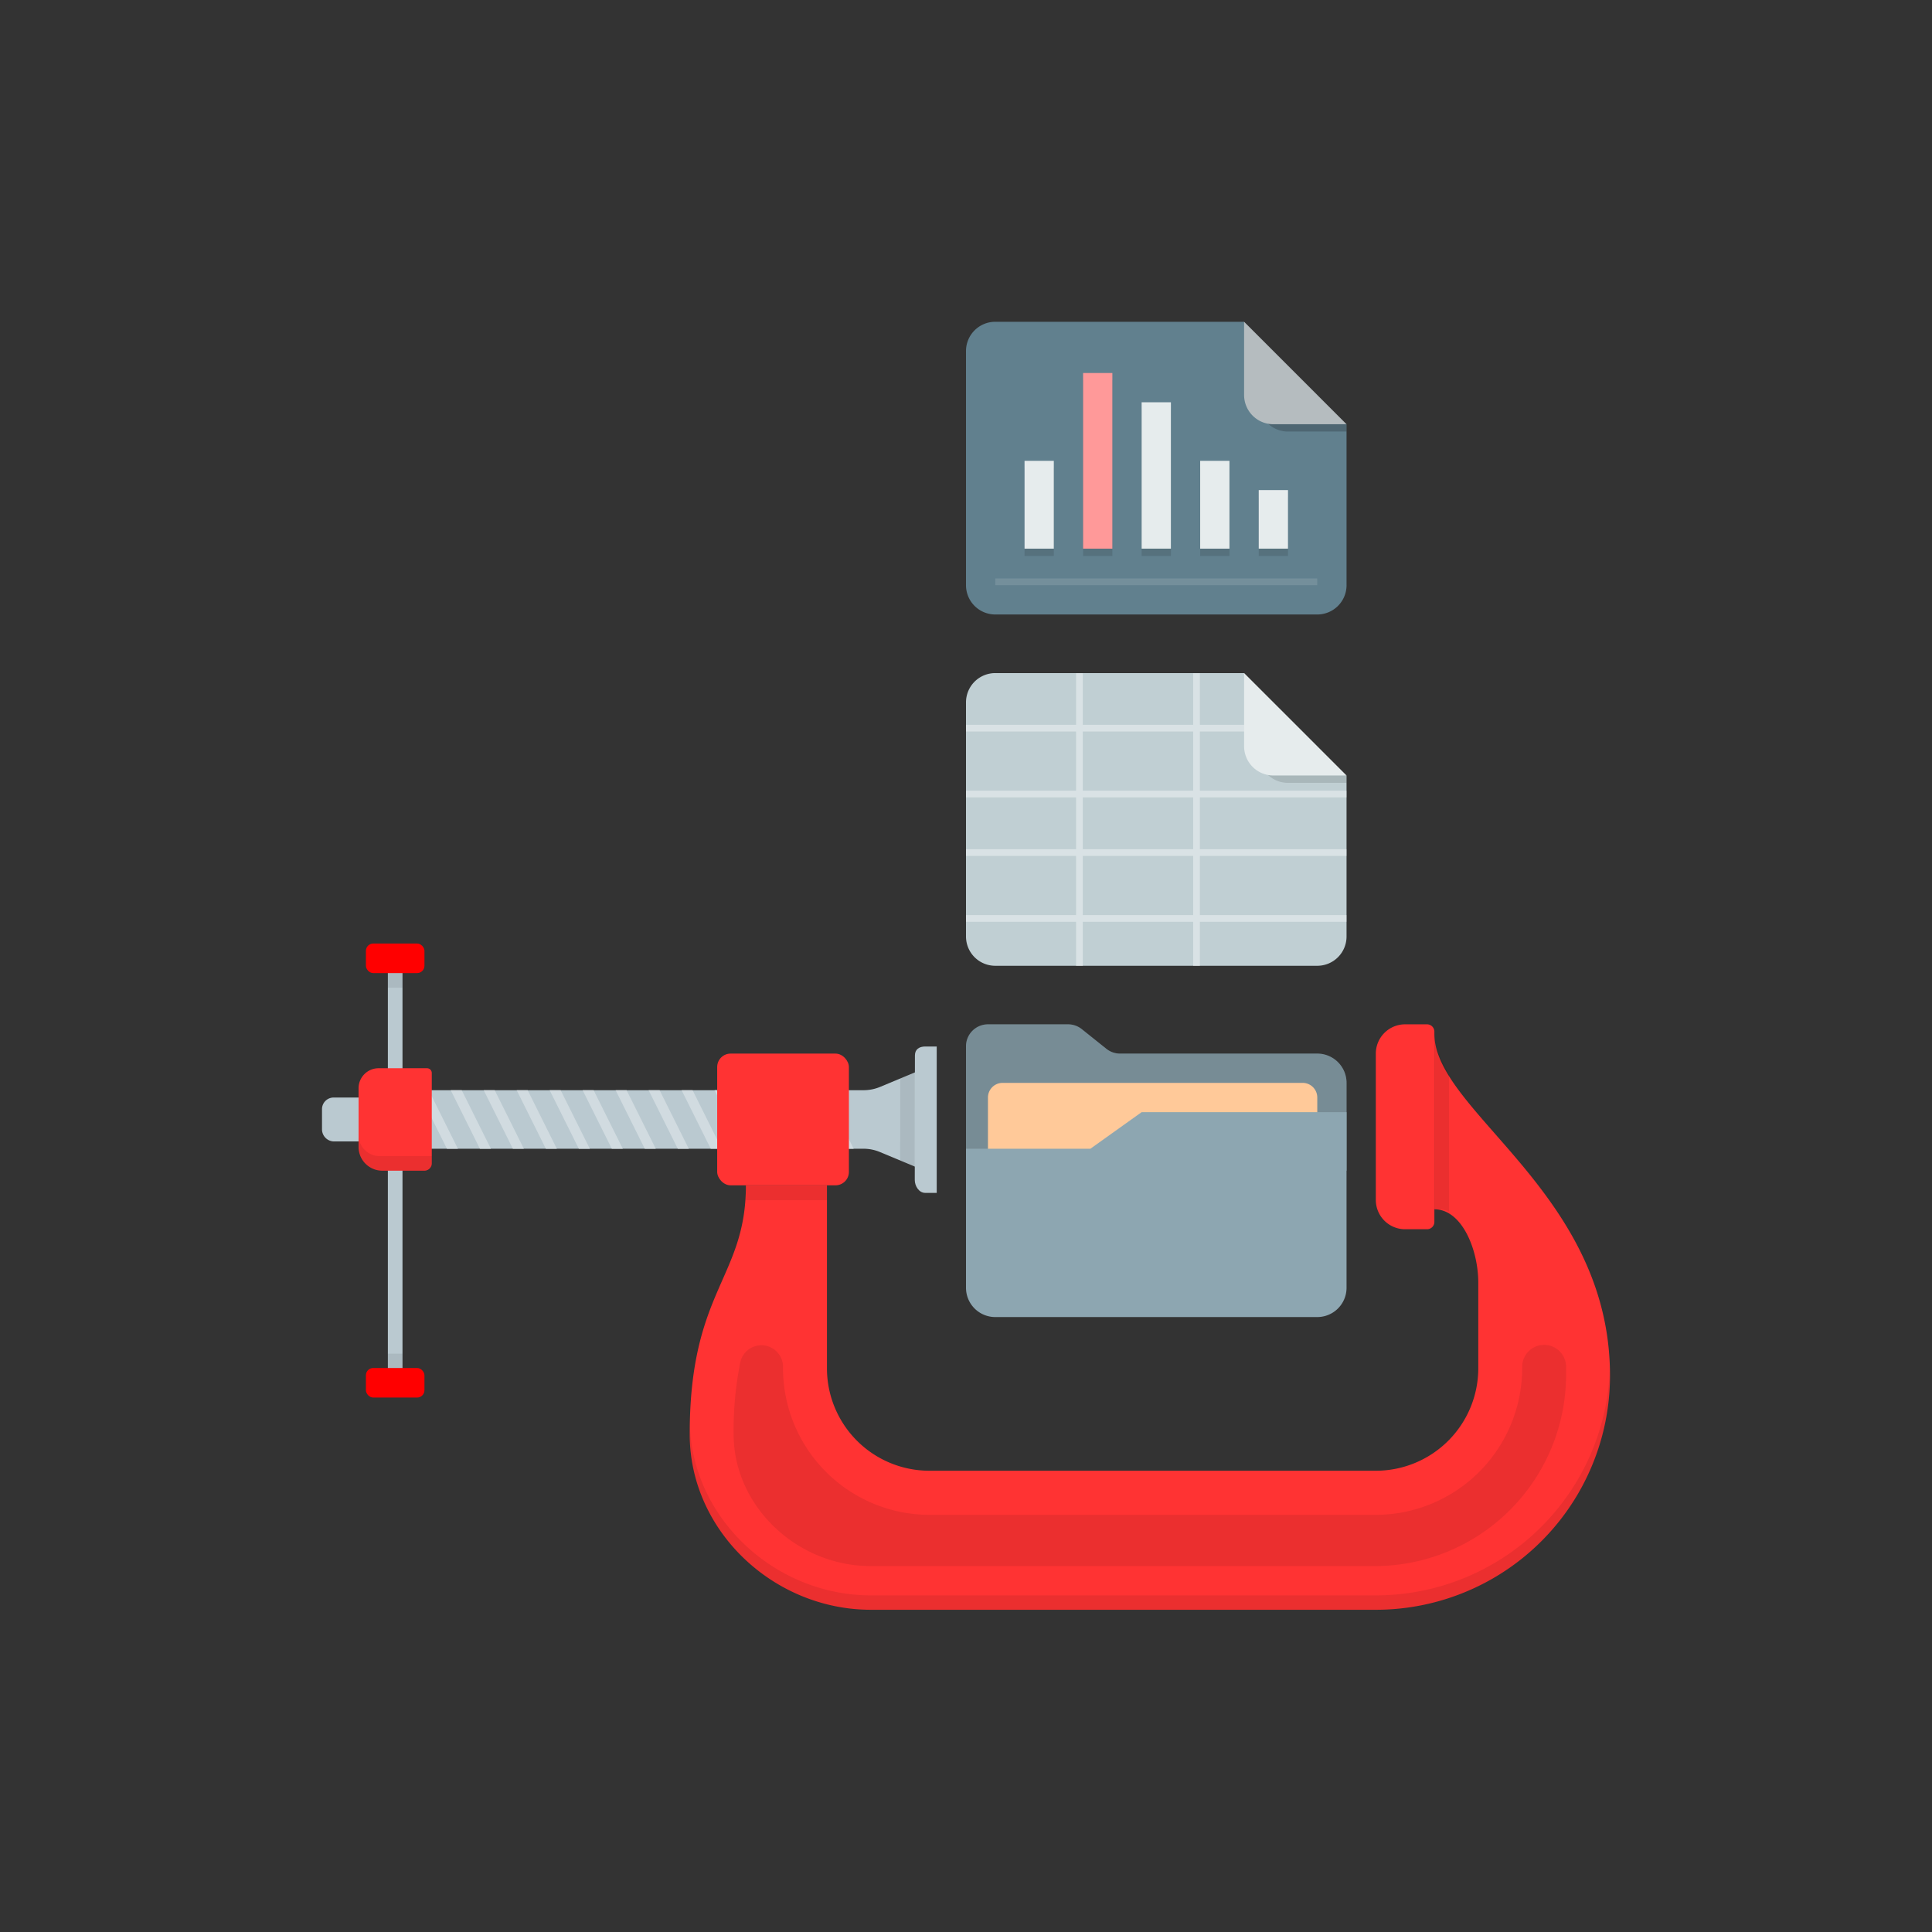 <svg xmlns="http://www.w3.org/2000/svg" viewBox="0 0 288 288"><rect x="0" y="0" width="288" height="288" fill="#333333" stroke="none"/><defs><style>.cls-1{fill:#8da6b1;}.cls-2{opacity:0.16;}.cls-3{fill:#ffc999;}.cls-4{fill:#61808e;}.cls-5{opacity:0.2;}.cls-6{fill:#b5bcbf;}.cls-7{fill:#bac9d0;}.cls-8{fill:#d1dbe0;}.cls-9{fill:#f33;}.cls-10{opacity:0.08;}.cls-11{fill:red;}.cls-12{fill:#c0cfd3;}.cls-13{opacity:0.4;}.cls-14,.cls-18{fill:none;stroke:#fff;stroke-miterlimit:10;}.cls-15,.cls-18{opacity:0.12;}.cls-16{fill:#e6eced;}.cls-17{fill:#f99;}</style></defs><title>campaign_oracle-advanced compression_detailed</title><g id="Layer_3" data-name="Layer 3"><path class="cls-1" d="M144,174.513V155.967a3.272,3.272,0,0,1,3.273-3.272h11.943a3.272,3.272,0,0,1,2.044.717l3.662,2.929a3.272,3.272,0,0,0,2.044.717h29.4a4.363,4.363,0,0,1,4.363,4.364v13.091Z"/><path class="cls-2" d="M144,174.513V155.967a3.272,3.272,0,0,1,3.273-3.272h11.943a3.272,3.272,0,0,1,2.044.717l3.662,2.929a3.272,3.272,0,0,0,2.044.717h29.4a4.363,4.363,0,0,1,4.363,4.364v13.091Z"/><path class="cls-3" d="M149.455,161.422h44.727a2.182,2.182,0,0,1,2.182,2.182v10.909a0,0,0,0,1,0,0H147.273a0,0,0,0,1,0,0V163.6A2.182,2.182,0,0,1,149.455,161.422Z"/><path class="cls-4" d="M196.364,91.6h-48A4.364,4.364,0,0,1,144,87.24V52.331a4.364,4.364,0,0,1,4.364-4.364h37.091l4.363,12,10.909,3.273v24A4.363,4.363,0,0,1,196.364,91.6Z"/><path class="cls-5" d="M200.727,64.331H192a4.364,4.364,0,0,1-4.364-4.364V53.422l13.091,9.818Z"/><path class="cls-6" d="M200.727,63.24H189.818a4.363,4.363,0,0,1-4.363-4.364V47.967Z"/><path class="cls-7" d="M137.906,177.82h1.73V156h-1.707c-.905,0-1.542.423-1.542,1.328l-.023,18.577C136.364,176.811,137,177.82,137.906,177.82Z"/><path class="cls-7" d="M128.727,171.24a6.332,6.332,0,0,1,2.462.5l6.584,2.746.023-15.217-6.584,2.746a6.445,6.445,0,0,1-2.485.5H60v8.727Z"/><polygon class="cls-8" points="101.034 171.24 96.687 162.513 98.326 162.513 102.673 171.24 101.034 171.24"/><polygon class="cls-8" points="105.95 171.24 101.603 162.513 103.242 162.513 107.588 171.24 105.95 171.24"/><polygon class="cls-8" points="110.865 171.24 106.519 162.513 108.157 162.513 112.504 171.24 110.865 171.24"/><polygon class="cls-8" points="115.781 171.24 111.434 162.513 113.073 162.513 117.419 171.24 115.781 171.24"/><polygon class="cls-8" points="120.697 171.24 116.35 162.513 117.988 162.513 122.335 171.24 120.697 171.24"/><polygon class="cls-8" points="125.617 171.24 121.27 162.513 122.909 162.513 127.255 171.24 125.617 171.24"/><polygon class="cls-8" points="76.451 171.24 72.104 162.513 73.743 162.513 78.09 171.24 76.451 171.24"/><polygon class="cls-8" points="81.367 171.24 77.02 162.513 78.659 162.513 83.005 171.24 81.367 171.24"/><polygon class="cls-8" points="86.282 171.24 81.936 162.513 83.574 162.513 87.921 171.24 86.282 171.24"/><polygon class="cls-8" points="66.62 171.24 62.273 162.513 63.912 162.513 68.258 171.24 66.62 171.24"/><polygon class="cls-8" points="71.535 171.24 67.189 162.513 68.827 162.513 73.174 171.24 71.535 171.24"/><polygon class="cls-8" points="91.198 171.24 86.851 162.513 88.49 162.513 92.837 171.24 91.198 171.24"/><polygon class="cls-8" points="96.114 171.24 91.767 162.513 93.406 162.513 97.752 171.24 96.114 171.24"/><path class="cls-7" d="M48,163.6h3.645a1.809,1.809,0,0,1,1.809,1.809v3.006a1.731,1.731,0,0,1-1.731,1.731H48a0,0,0,0,1,0,0V163.6A0,0,0,0,1,48,163.6Z" transform="translate(101.455 333.753) rotate(180)"/><rect class="cls-7" x="57.818" y="142.876" width="2.182" height="63.273"/><path class="cls-9" d="M56.438,159.24h7.216a.71.71,0,0,1,.71.71v13.472a1.091,1.091,0,0,1-1.091,1.091H57a3.549,3.549,0,0,1-3.549-3.549v-8.74A2.984,2.984,0,0,1,56.438,159.24Z"/><path class="cls-10" d="M53.455,169.326v1.638a3.6,3.6,0,0,0,3.373,3.549h6.826c.452,0,.71-.639.71-1.091v-1.091H56.828A3.141,3.141,0,0,1,53.455,169.326Z"/><rect class="cls-11" x="54.545" y="140.651" width="8.727" height="4.407" rx="1.091" ry="1.091"/><rect class="cls-11" x="54.545" y="203.924" width="8.727" height="4.407" rx="1.091" ry="1.091"/><rect class="cls-10" x="57.818" y="145.058" width="2.182" height="2.182"/><rect class="cls-10" x="57.818" y="201.786" width="2.182" height="2.182" transform="translate(117.818 405.753) rotate(180)"/><rect class="cls-9" x="106.909" y="157.058" width="19.636" height="19.636" rx="2" ry="2"/><path class="cls-9" d="M209.455,152.695h3.273a1.091,1.091,0,0,1,1.091,1.091v28.364a1.091,1.091,0,0,1-1.091,1.091h-3.273a4.364,4.364,0,0,1-4.364-4.364V157.058A4.364,4.364,0,0,1,209.455,152.695Z"/><path class="cls-9" d="M102.813,213.786c0,14.459,12.545,26.181,27.005,26.181h75.273A34.909,34.909,0,0,0,240,205.058c0-27.28-26.182-39.312-26.182-50.972v26.182c4.153,0,6.546,6.089,6.546,10.909v12.79a15.273,15.273,0,0,1-15.273,15.273H138.545a15.273,15.273,0,0,1-15.272-15.273V176.7H111.189C111.189,190.55,102.813,192.3,102.813,213.786Z"/><g class="cls-10"><path d="M205.091,237.82H129.818c-14.231,0-26.6-11.374-26.986-25.518-.01.493-.019.994-.019,1.509,0,14.46,12.545,26.19,27.005,26.19h75.273A34.923,34.923,0,0,0,240,205.075c0-.339-.022-.657-.03-.991A34.91,34.91,0,0,1,205.091,237.82Z"/></g><path class="cls-10" d="M123.273,178.911v-2.182H111.189s-.029,1.091-.077,2.182Z"/><path class="cls-10" d="M216,160.215c-1.091-2.057-2.182-4.065-2.182-6.129v26.182c1.091,0,2.182.144,2.182.408Z"/><polygon class="cls-10" points="134.184 172.988 136.343 173.889 136.361 159.866 134.202 160.767 134.184 172.988"/><path class="cls-10" d="M226.909,203.752a3.273,3.273,0,0,1,6.546,0v1.156a28.554,28.554,0,0,1-28.364,28.548H129.818c-11.09,0-20.459-9.01-20.459-19.653a51.368,51.368,0,0,1,1-10.753,3.222,3.222,0,0,1,6.365.7v.215a21.873,21.873,0,0,0,21.818,21.853h66.546a21.873,21.873,0,0,0,21.818-21.853Z"/><path class="cls-12" d="M196.364,143.967h-48A4.363,4.363,0,0,1,144,139.6V104.7a4.364,4.364,0,0,1,4.364-4.364h37.091l4.363,12,10.909,3.273v24A4.363,4.363,0,0,1,196.364,143.967Z"/><g class="cls-13"><line class="cls-14" x1="178.364" y1="144.001" x2="178.364" y2="100.365"/><line class="cls-14" x1="160.909" y1="100.365" x2="160.909" y2="144.001"/><line class="cls-14" x1="200.727" y1="136.911" x2="144" y2="136.911"/><line class="cls-14" x1="200.727" y1="127.092" x2="144" y2="127.092"/><line class="cls-14" x1="200.727" y1="118.365" x2="144" y2="118.365"/><line class="cls-14" x1="187.636" y1="108.547" x2="144" y2="108.547"/></g><path class="cls-15" d="M200.727,116.7H192a4.364,4.364,0,0,1-4.364-4.364v-6.545l13.091,9.818Z"/><path class="cls-16" d="M200.727,115.6H189.818a4.363,4.363,0,0,1-4.363-4.364V100.331Z"/><rect class="cls-15" x="152.727" y="69.786" width="4.364" height="13.091"/><rect class="cls-15" x="161.455" y="56.695" width="4.364" height="26.182"/><rect class="cls-15" x="170.182" y="61.058" width="4.364" height="21.818"/><rect class="cls-15" x="178.909" y="69.786" width="4.364" height="13.091"/><rect class="cls-15" x="187.636" y="74.149" width="4.364" height="8.727"/><rect class="cls-16" x="152.727" y="68.695" width="4.364" height="13.091"/><rect class="cls-17" x="161.455" y="55.604" width="4.364" height="26.182"/><rect class="cls-16" x="170.182" y="59.967" width="4.364" height="21.818"/><rect class="cls-16" x="178.909" y="68.695" width="4.364" height="13.091"/><rect class="cls-16" x="187.636" y="73.058" width="4.364" height="8.727"/><line class="cls-18" x1="148.364" y1="86.729" x2="196.364" y2="86.729"/><path class="cls-1" d="M196.364,196.331h-48A4.364,4.364,0,0,1,144,191.967V171.24h18.545l7.637-5.454h30.545v26.181A4.363,4.363,0,0,1,196.364,196.331Z"/></g></svg>